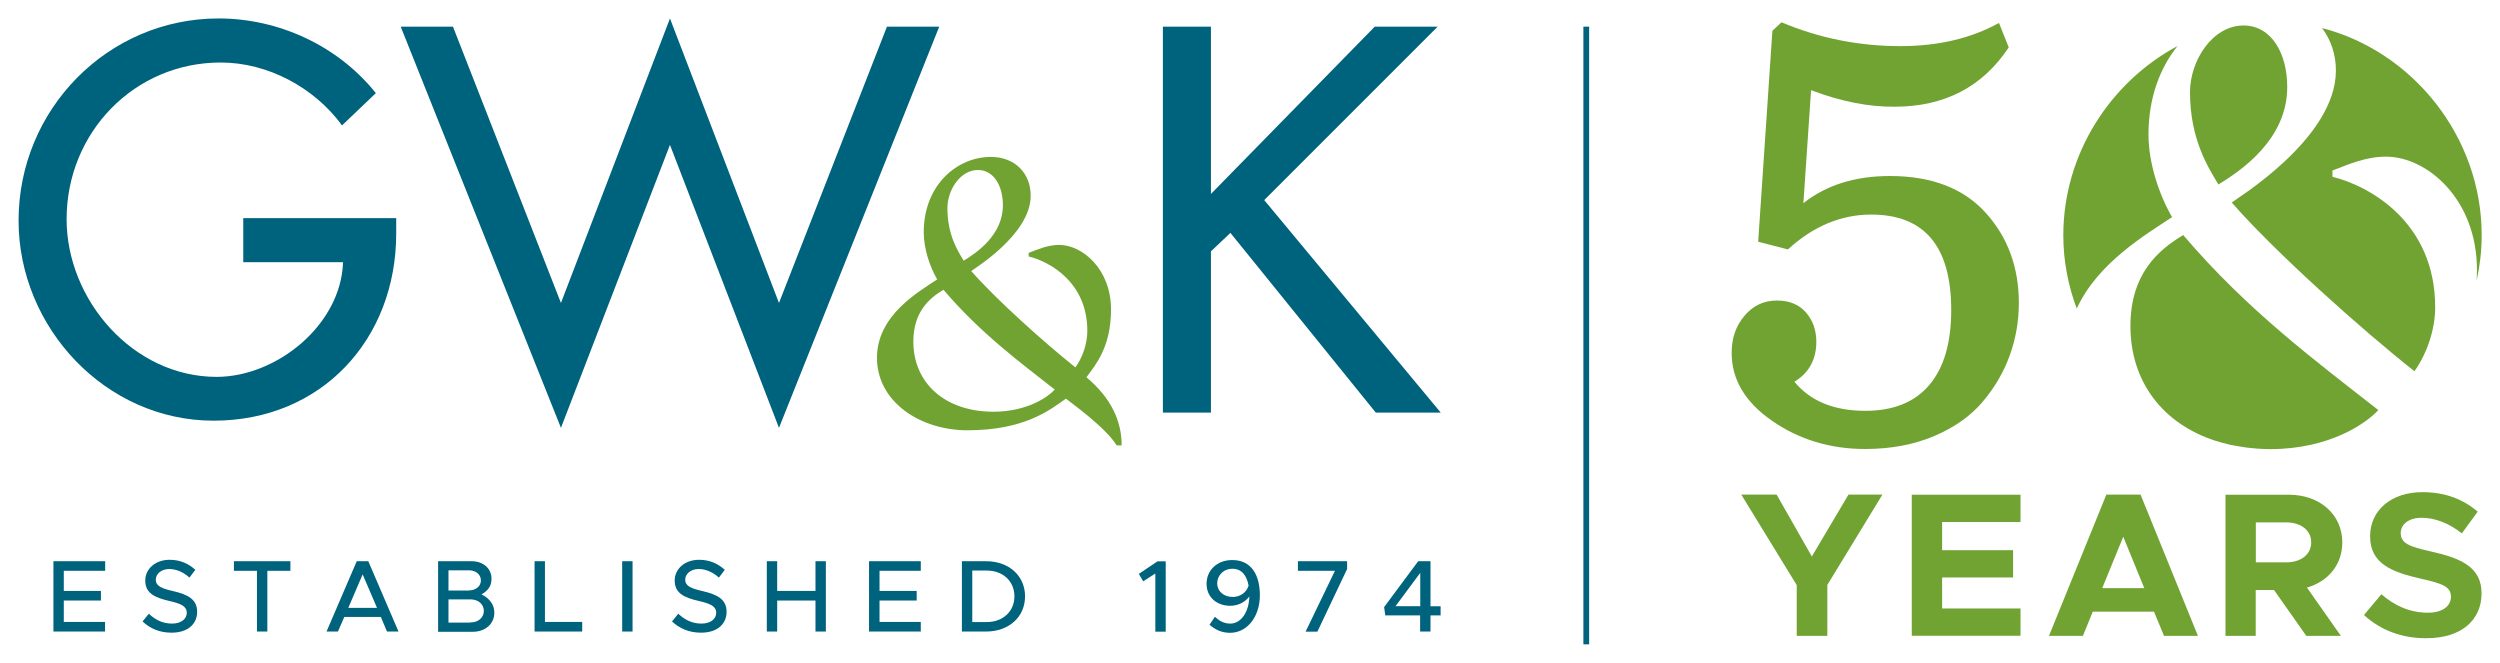 <?xml version="1.0" encoding="utf-8"?>
<!-- Generator: Adobe Illustrator 28.3.0, SVG Export Plug-In . SVG Version: 6.00 Build 0)  -->
<svg version="1.1" id="Layer_1" xmlns="http://www.w3.org/2000/svg" xmlns:xlink="http://www.w3.org/1999/xlink" x="0px" y="0px"
	 viewBox="0 0 195.16 51.74" style="enable-background:new 0 0 195.16 51.74;" xml:space="preserve">
<style type="text/css">
	.st0{fill:#00637D;}
	.st1{fill:#71A333;}
	.st2{fill:none;stroke:#00637D;stroke-width:0.45;stroke-miterlimit:10;}
</style>
<g>
	<g>
		<path class="st0" d="M4.98,44.56v1.57h2.9v0.75h-2.9v1.67h3.22v0.75H4.17v-5.49h4.04v0.75H4.98z"/>
		<path class="st0" d="M11.13,48.51l0.49-0.6c0.49,0.46,1.06,0.77,1.81,0.77c0.76,0,1.15-0.4,1.15-0.84c0-0.52-0.46-0.72-1.38-0.93
			c-1.12-0.26-1.86-0.6-1.86-1.59c0-0.92,0.8-1.62,1.9-1.62c0.85,0,1.48,0.31,2.01,0.78l-0.46,0.61c-0.46-0.42-1.02-0.67-1.58-0.67
			c-0.62,0-1.05,0.39-1.05,0.83c0,0.51,0.47,0.69,1.38,0.9c1.1,0.26,1.85,0.62,1.85,1.61c0,0.93-0.7,1.63-2,1.63
			C12.47,49.39,11.71,49.07,11.13,48.51z"/>
		<path class="st0" d="M20.07,44.56h-1.81v-0.75h4.41v0.75h-1.8v4.74h-0.81V44.56z"/>
		<path class="st0" d="M29.73,48.16h-2.85l-0.5,1.14h-0.89l2.36-5.49h0.9l2.36,5.49h-0.9L29.73,48.16z M29.43,47.45l-1.12-2.61
			l-1.12,2.61H29.43z"/>
		<path class="st0" d="M34.2,43.81h2.61c0.92,0,1.56,0.57,1.56,1.37c0,0.58-0.29,0.94-0.78,1.22c0.63,0.31,1,0.81,1,1.42
			c0,0.88-0.7,1.5-1.69,1.5h-2.7V43.81z M36.6,46.09c0.55,0,0.94-0.33,0.94-0.78c0-0.46-0.39-0.79-0.94-0.79h-1.59v1.58H36.6z
			 M36.73,48.59c0.61,0,1.04-0.38,1.04-0.9s-0.43-0.9-1.04-0.9h-1.72v1.81H36.73z"/>
		<path class="st0" d="M45.45,48.55v0.75h-3.72v-5.49h0.81v4.74H45.45z"/>
		<path class="st0" d="M48.57,43.81h0.81v5.49h-0.81V43.81z"/>
		<path class="st0" d="M52.46,48.51l0.49-0.6c0.49,0.46,1.06,0.77,1.81,0.77c0.76,0,1.15-0.4,1.15-0.84c0-0.52-0.46-0.72-1.38-0.93
			c-1.12-0.26-1.86-0.6-1.86-1.59c0-0.92,0.8-1.62,1.9-1.62c0.85,0,1.48,0.31,2.01,0.78l-0.46,0.61c-0.46-0.42-1.02-0.67-1.58-0.67
			c-0.62,0-1.05,0.39-1.05,0.83c0,0.51,0.47,0.69,1.38,0.9c1.1,0.26,1.85,0.62,1.85,1.61c0,0.93-0.7,1.63-2,1.63
			C53.81,49.39,53.05,49.07,52.46,48.51z"/>
		<path class="st0" d="M64.47,43.81v5.49h-0.81v-2.42h-2.99v2.42h-0.81v-5.49h0.81v2.32h2.99v-2.32H64.47z"/>
		<path class="st0" d="M68.66,44.56v1.57h2.9v0.75h-2.9v1.67h3.22v0.75h-4.04v-5.49h4.04v0.75H68.66z"/>
		<path class="st0" d="M75.09,43.81h1.89c1.78,0,3.04,1.14,3.04,2.74c0,1.61-1.26,2.75-3.04,2.75h-1.89V43.81z M77.03,48.56
			c1.26,0,2.16-0.83,2.16-2.01c0-1.18-0.9-2.01-2.16-2.01H75.9v4.02H77.03z"/>
		<g>
			<path class="st0" d="M90.19,44.77l-0.95,0.61l-0.34-0.58l1.46-0.98H91v5.49h-0.81V44.77z"/>
			<path class="st0" d="M98.35,46.47c0,1.66-0.98,2.93-2.33,2.93c-0.67,0-1.17-0.26-1.6-0.63l0.42-0.62
				c0.34,0.31,0.69,0.53,1.2,0.53c0.84,0,1.46-0.9,1.49-2.12c-0.34,0.46-0.89,0.73-1.5,0.73c-1,0-1.84-0.63-1.84-1.72
				c0-1.05,0.82-1.85,1.99-1.85C97.7,43.71,98.35,44.9,98.35,46.47z M97.47,45.72c-0.14-0.79-0.54-1.32-1.26-1.32
				c-0.74,0-1.19,0.57-1.19,1.12c0,0.67,0.54,1.08,1.21,1.08C96.83,46.6,97.31,46.24,97.47,45.72z"/>
			<path class="st0" d="M104.21,44.56h-2.89v-0.75h3.84v0.61l-2.32,4.89h-0.92L104.21,44.56z"/>
			<path class="st0" d="M110.87,48.04h-2.73l-0.09-0.65l2.66-3.58h0.96v3.52h0.79v0.71h-0.79v1.26h-0.81V48.04z M110.87,47.32v-2.6
				l-1.93,2.6H110.87z"/>
		</g>
	</g>
	<path class="st0" d="M30.93,17.02v1.2c0,8.27-5.83,14.62-14.26,14.62c-8.43,0-15.22-7.27-15.22-15.62
		c0-8.67,6.95-15.78,15.62-15.78c4.67,0,9.31,2.12,12.27,5.83l-2.64,2.52c-2.16-2.96-5.8-4.91-9.47-4.91
		c-6.75,0-12.03,5.47-12.03,12.23c0,6.31,5.19,12.31,11.71,12.31c4.67,0,9.71-4.04,9.87-8.95h-7.79v-3.44H30.93L30.93,17.02z"/>
	<polygon class="st0" points="43.79,23.65 52.3,1.44 60.81,23.65 69.24,2.08 73.32,2.08 60.81,33.4 52.3,11.31 43.79,33.4 
		31.28,2.08 35.36,2.08 43.79,23.65 	"/>
	<polygon class="st0" points="107.32,2.08 112.23,2.08 98.69,15.62 112.47,32.21 107.4,32.21 96.05,18.18 94.53,19.62 94.53,32.21 
		90.78,32.21 90.78,2.08 94.53,2.08 94.53,15.14 107.32,2.08 	"/>
	<path class="st1" d="M75.23,20.35c1.02-0.62,3.06-2.01,3.06-4.33c0-1.51-0.71-2.75-1.95-2.75c-1.39,0-2.38,1.58-2.38,2.97
		C73.96,18.38,74.8,19.64,75.23,20.35L75.23,20.35z M77.55,32.14c2.63,0,4.27-1.15,4.79-1.73c-2.72-2.13-5.82-4.42-8.69-7.79
		c-1.08,0.65-2.35,1.7-2.35,4.05C71.3,29.91,73.78,32.14,77.55,32.14L77.55,32.14z M87.17,34.77c-0.65-1.08-2.44-2.51-3.96-3.65
		c-1.3,0.93-3.28,2.47-7.7,2.47c-3.65,0-7.05-2.2-7.05-5.66c0-3.31,3.22-5.13,4.7-6.12c-0.59-1.02-1.05-2.41-1.05-3.68
		c0-3.71,2.63-5.88,5.23-5.88c1.92,0,3.12,1.3,3.12,3.03c0,3.06-4.52,5.75-4.64,5.88c1.89,2.17,5.75,5.63,8.13,7.52
		c0.56-0.77,0.93-1.86,0.93-2.85c0-3.8-2.94-5.41-4.58-5.81v-0.28c0.74-0.28,1.49-0.62,2.38-0.62c1.82,0,4.05,1.89,4.05,5.04
		c0,2.94-1.21,4.33-1.92,5.29c1.95,1.64,2.75,3.43,2.75,5.32H87.17L87.17,34.77z"/>
	<g>
		<g>
			<path class="st1" d="M175.14,1.99c-2.44,0-4.18,2.76-4.18,5.2c0,3.74,1.47,5.96,2.22,7.21c1.79-1.09,5.37-3.53,5.37-7.59
				C178.56,4.16,177.31,1.99,175.14,1.99z"/>
			<path class="st1" d="M185.66,32.01c-4.77-3.74-10.19-7.74-15.23-13.66c-1.9,1.14-4.12,2.98-4.12,7.11c0,4.33,2.52,7.62,6.64,8.95
				c0.36,0.11,0.73,0.21,1.1,0.3c0.12,0.03,0.24,0.05,0.36,0.07c0.3,0.06,0.6,0.1,0.9,0.15c0.63,0.08,1.28,0.13,1.96,0.13
				C181.86,35.05,184.73,33.04,185.66,32.01z"/>
			<path class="st1" d="M169.56,16.95c-1.03-1.79-1.84-4.23-1.84-6.45c0-2.86,0.89-5.19,2.27-6.91c-5.25,2.81-8.92,8.43-8.92,14.78
				c0,2,0.38,3.93,1.05,5.72C163.76,20.5,167.55,18.29,169.56,16.95z"/>
			<path class="st1" d="M182.35,5.51c0,5.36-7.92,10.08-8.13,10.3c3.31,3.8,10.08,9.87,14.26,13.17c0.97-1.36,1.62-3.25,1.62-4.99
				c0-6.67-5.15-9.48-8.02-10.19v-0.49c1.3-0.49,2.6-1.08,4.18-1.08c3.2,0,7.1,3.31,7.1,8.84c0,0.28-0.01,0.56-0.02,0.82
				c0.25-1.14,0.39-2.32,0.39-3.53c0-7.71-5.41-14.35-12.46-16.17C181.95,3.1,182.35,4.23,182.35,5.51z"/>
		</g>
		<g>
			<path class="st1" d="M141.38,7.04l-0.6,8.82c1.78-1.41,4.03-2.12,6.75-2.12c3.26,0,5.75,0.96,7.48,2.87
				c1.73,1.91,2.59,4.27,2.59,7.05c0,1.41-0.24,2.77-0.71,4.08c-0.47,1.31-1.18,2.52-2.12,3.63c-0.94,1.11-2.2,2-3.78,2.67
				c-1.58,0.67-3.38,1.01-5.39,1.01c-2.72,0-5.14-0.73-7.25-2.19c-2.12-1.46-3.17-3.23-3.17-5.32c0-1.14,0.33-2.11,1.01-2.9
				c0.67-0.79,1.51-1.18,2.52-1.18c0.97,0,1.73,0.31,2.27,0.93c0.54,0.62,0.81,1.39,0.81,2.29c0,1.38-0.57,2.42-1.71,3.12
				c1.24,1.51,3.09,2.27,5.54,2.27c2.18,0,3.85-0.67,4.99-2.02c1.14-1.34,1.71-3.29,1.71-5.84c0-4.97-2.08-7.46-6.25-7.46
				c-2.35,0-4.52,0.91-6.5,2.72l-2.32-0.6l1.11-16.47l0.71-0.66c2.95,1.24,6.05,1.86,9.27,1.86c2.95,0,5.52-0.6,7.71-1.81l0.76,1.91
				c-2.05,3.09-5.02,4.63-8.92,4.63C145.87,8.35,143.7,7.92,141.38,7.04z"/>
		</g>
		<g>
			<path class="st1" d="M140.25,45.66l-4.32-7.05h2.76l2.75,4.83l2.86-4.83h2.65l-4.3,7.05v3.98h-2.39V45.66z"/>
			<path class="st1" d="M151.61,40.75v2.2h5.54v2.13h-5.54v2.42h6.12v2.13h-8.49V38.62h8.49v2.13H151.61z"/>
			<path class="st1" d="M168.15,47.75h-4.78l-0.77,1.89h-2.65l4.48-11.03h2.67l4.48,11.03h-2.65L168.15,47.75z M167.39,45.91
				l-1.64-4.01l-1.64,4.01H167.39z"/>
			<path class="st1" d="M180.09,45.87l2.65,3.77h-2.7l-2.52-3.58h-1.43v3.58h-2.36V38.62h4.96c2.39,0,4.16,1.54,4.16,3.72
				C182.85,44.08,181.75,45.39,180.09,45.87z M176.1,43.9h2.36c1.16,0,1.96-0.61,1.96-1.56c0-0.95-0.8-1.56-1.96-1.56h-2.36V43.9z"
				/>
			<path class="st1" d="M184.54,48.01l1.36-1.62c1.04,0.9,2.23,1.44,3.63,1.44c1.19,0,1.8-0.55,1.8-1.24c0-0.79-0.64-1.03-2.33-1.41
				c-2.33-0.53-3.98-1.19-3.98-3.32c0-2.04,1.67-3.44,4.08-3.44c1.8,0,3.19,0.56,4.32,1.52l-1.24,1.7
				c-0.98-0.79-2.09-1.22-3.15-1.22c-1.01,0-1.62,0.53-1.62,1.19c0,0.8,0.66,1.06,2.36,1.44c2.38,0.53,3.95,1.24,3.95,3.27
				c0,2.1-1.59,3.5-4.29,3.5C187.53,49.84,185.83,49.2,184.54,48.01z"/>
		</g>
	</g>
	<line class="st2" x1="123.83" y1="2.08" x2="123.83" y2="50.3"/>
</g>
</svg>
